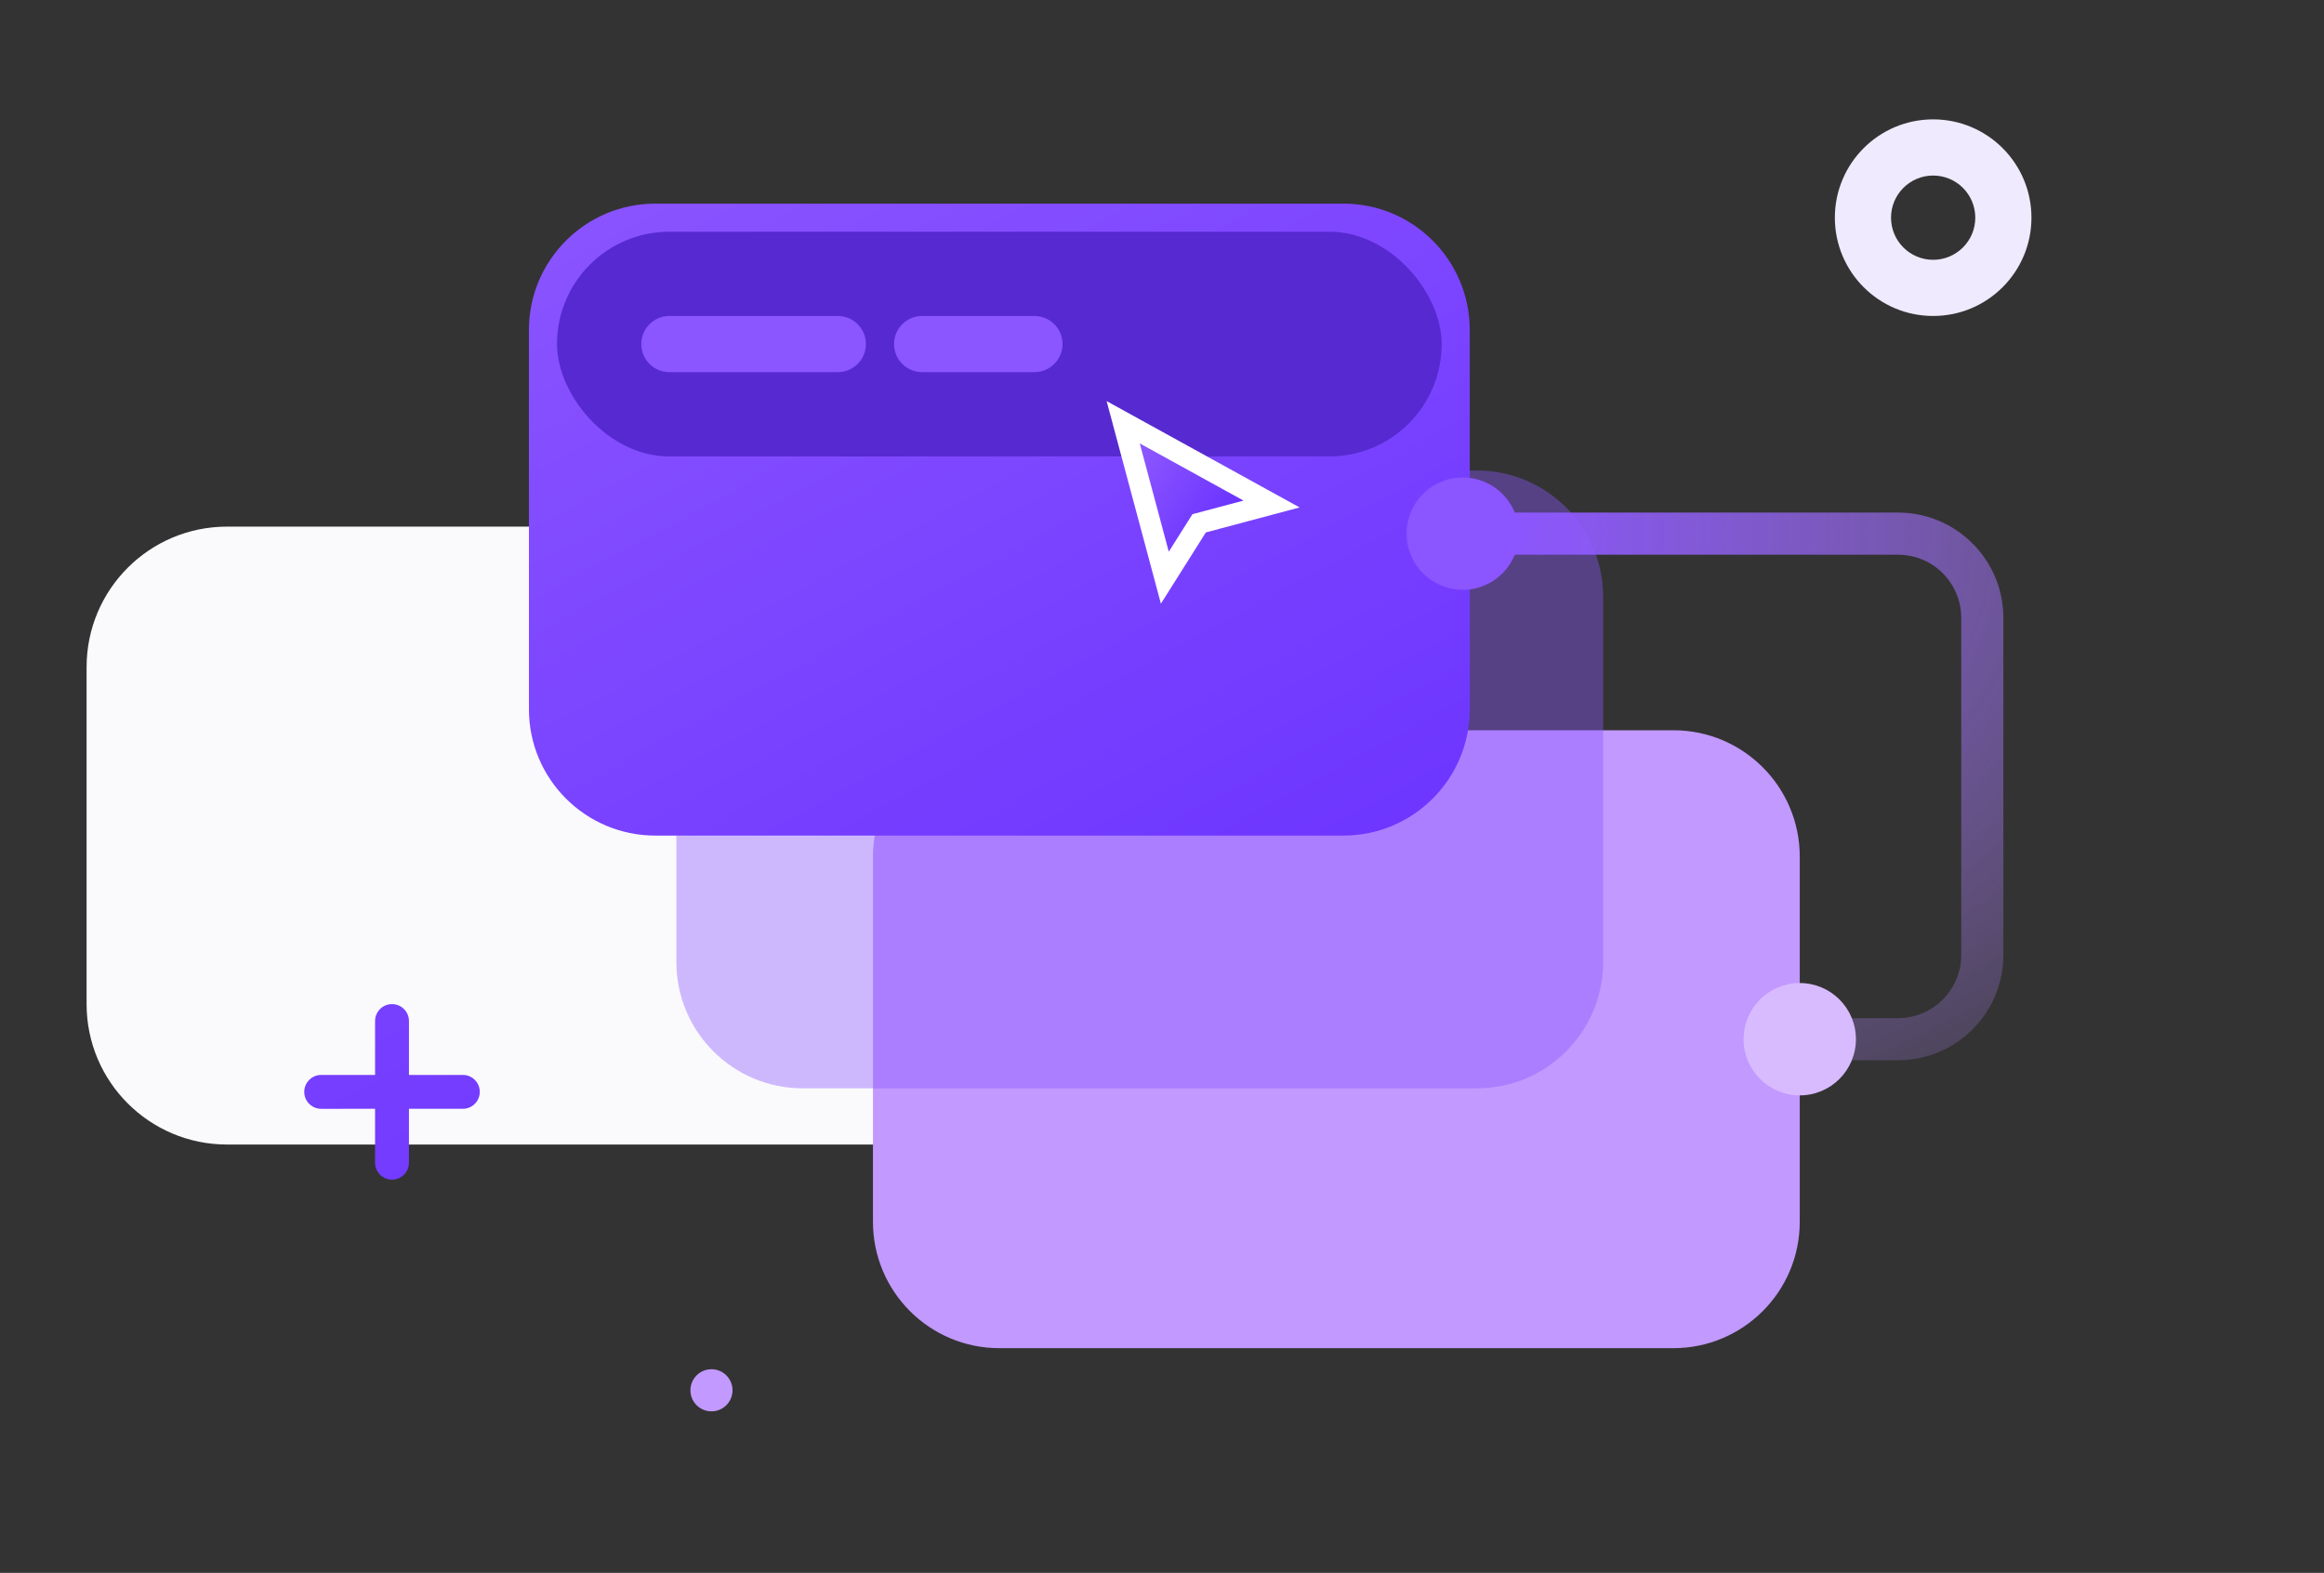 <svg width="331" height="224" viewBox="0 0 331 224" fill="none" xmlns="http://www.w3.org/2000/svg">
<rect x="0" y="0" width="331" height="224" fill="#333333" stroke="none"/>
<path d="M12.333 95C12.333 83.954 21.288 75 32.333 75H149.333C160.379 75 169.333 83.954 169.333 95V143C169.333 154.046 160.379 163 149.333 163H32.333C21.288 163 12.333 154.046 12.333 143V95Z" fill="#FAFAFD"/>
<path d="M124.333 122C124.333 112.059 132.392 104 142.333 104H238.333C248.274 104 256.333 112.059 256.333 122V174C256.333 183.941 248.274 192 238.333 192H142.333C132.392 192 124.333 183.941 124.333 174V122Z" fill="#C299FF"/>
<path d="M98.333 198C98.333 199.657 99.676 201 101.333 201C102.99 201 104.333 199.657 104.333 198C104.333 196.343 102.99 195 101.333 195C99.676 195 98.333 196.343 98.333 198Z" fill="#C299FF"/>
<path opacity="0.4" d="M96.333 85C96.333 75.059 104.392 67 114.333 67H210.333C220.274 67 228.333 75.059 228.333 85V137C228.333 146.941 220.274 155 210.333 155H114.333C104.392 155 96.333 146.941 96.333 137V85Z" fill="#8B55FF"/>
<path fill-rule="evenodd" clip-rule="evenodd" d="M209.333 76C209.333 74.343 210.676 73 212.333 73H270.333C278.618 73 285.333 79.716 285.333 88V136C285.333 144.284 278.618 151 270.333 151H256.833C255.176 151 253.833 149.657 253.833 148C253.833 146.343 255.176 145 256.833 145H270.333C275.304 145 279.333 140.971 279.333 136V88C279.333 83.029 275.304 79 270.333 79H212.333C210.676 79 209.333 77.657 209.333 76Z" fill="url(#paint0_radial_36035_59721)"/>
<path d="M75.333 47C75.333 37.059 83.392 29 93.333 29H191.333C201.274 29 209.333 37.059 209.333 47V101C209.333 110.941 201.274 119 191.333 119H93.333C83.392 119 75.333 110.941 75.333 101V47Z" fill="url(#paint1_linear_36035_59721)"/>
<path d="M45.746 157.914C44.413 157.914 43.333 156.834 43.333 155.501C43.333 154.168 44.414 153.088 45.747 153.088L53.42 153.087L53.421 145.413C53.421 144.081 54.502 143 55.834 143C57.167 143 58.247 144.08 58.247 145.413L58.247 153.087L65.92 153.086C67.253 153.086 68.333 154.167 68.333 155.499C68.333 156.832 67.253 157.912 65.92 157.913L58.246 157.913L58.246 165.587C58.246 166.919 57.165 168 55.833 168C54.5 168 53.42 166.92 53.42 165.587L53.42 157.913L45.746 157.914Z" fill="url(#paint2_linear_36035_59721)"/>
<rect x="79.333" y="33" width="126" height="32" rx="16" fill="#5729D0"/>
<path d="M91.333 49C91.333 46.791 93.124 45 95.333 45H119.333C121.542 45 123.333 46.791 123.333 49C123.333 51.209 121.542 53 119.333 53H95.333C93.124 53 91.333 51.209 91.333 49Z" fill="#8B55FF"/>
<path d="M127.333 49C127.333 46.791 129.124 45 131.333 45H147.333C149.542 45 151.333 46.791 151.333 49C151.333 51.209 149.542 53 147.333 53H131.333C129.124 53 127.333 51.209 127.333 49Z" fill="#8B55FF"/>
<path d="M163.057 61.835L159.973 60.135L160.884 63.537L165.017 78.96L165.905 82.273L167.735 79.372L170.791 74.527L177.496 72.741L181.104 71.78L177.834 69.978L163.057 61.835Z" fill="url(#paint3_linear_36035_59721)" stroke="white" stroke-width="3"/>
<path d="M216.333 76C216.333 80.418 212.752 84 208.333 84C203.915 84 200.333 80.418 200.333 76C200.333 71.582 203.915 68 208.333 68C212.752 68 216.333 71.582 216.333 76Z" fill="#8B55FF"/>
<path d="M264.333 148C264.333 152.418 260.752 156 256.333 156C251.915 156 248.333 152.418 248.333 148C248.333 143.582 251.915 140 256.333 140C260.752 140 264.333 143.582 264.333 148Z" fill="#D8BBFF"/>
<path fill-rule="evenodd" clip-rule="evenodd" d="M275.333 37C278.647 37 281.333 34.314 281.333 31C281.333 27.686 278.647 25 275.333 25C272.02 25 269.333 27.686 269.333 31C269.333 34.314 272.02 37 275.333 37ZM275.333 45C283.065 45 289.333 38.732 289.333 31C289.333 23.268 283.065 17 275.333 17C267.601 17 261.333 23.268 261.333 31C261.333 38.732 267.601 45 275.333 45Z" fill="#EFEAFD"/>
<defs>
<radialGradient id="paint0_radial_36035_59721" cx="0" cy="0" r="1" gradientUnits="userSpaceOnUse" gradientTransform="translate(212.333 76) rotate(90) scale(111 149.013)">
<stop stop-color="#8B55FF"/>
<stop offset="1" stop-color="#C299FF" stop-opacity="0"/>
</radialGradient>
<linearGradient id="paint1_linear_36035_59721" x1="-10.286" y1="73.898" x2="72.16" y2="226.31" gradientUnits="userSpaceOnUse">
<stop stop-color="#8B55FF"/>
<stop offset="1" stop-color="#662EFF"/>
</linearGradient>
<linearGradient id="paint2_linear_36035_59721" x1="-10.286" y1="73.898" x2="72.16" y2="226.31" gradientUnits="userSpaceOnUse">
<stop stop-color="#8B55FF"/>
<stop offset="1" stop-color="#662EFF"/>
</linearGradient>
<linearGradient id="paint3_linear_36035_59721" x1="159.872" y1="69.147" x2="174.063" y2="78.975" gradientUnits="userSpaceOnUse">
<stop stop-color="#8B55FF"/>
<stop offset="1" stop-color="#662EFF"/>
</linearGradient>
</defs>
</svg>
